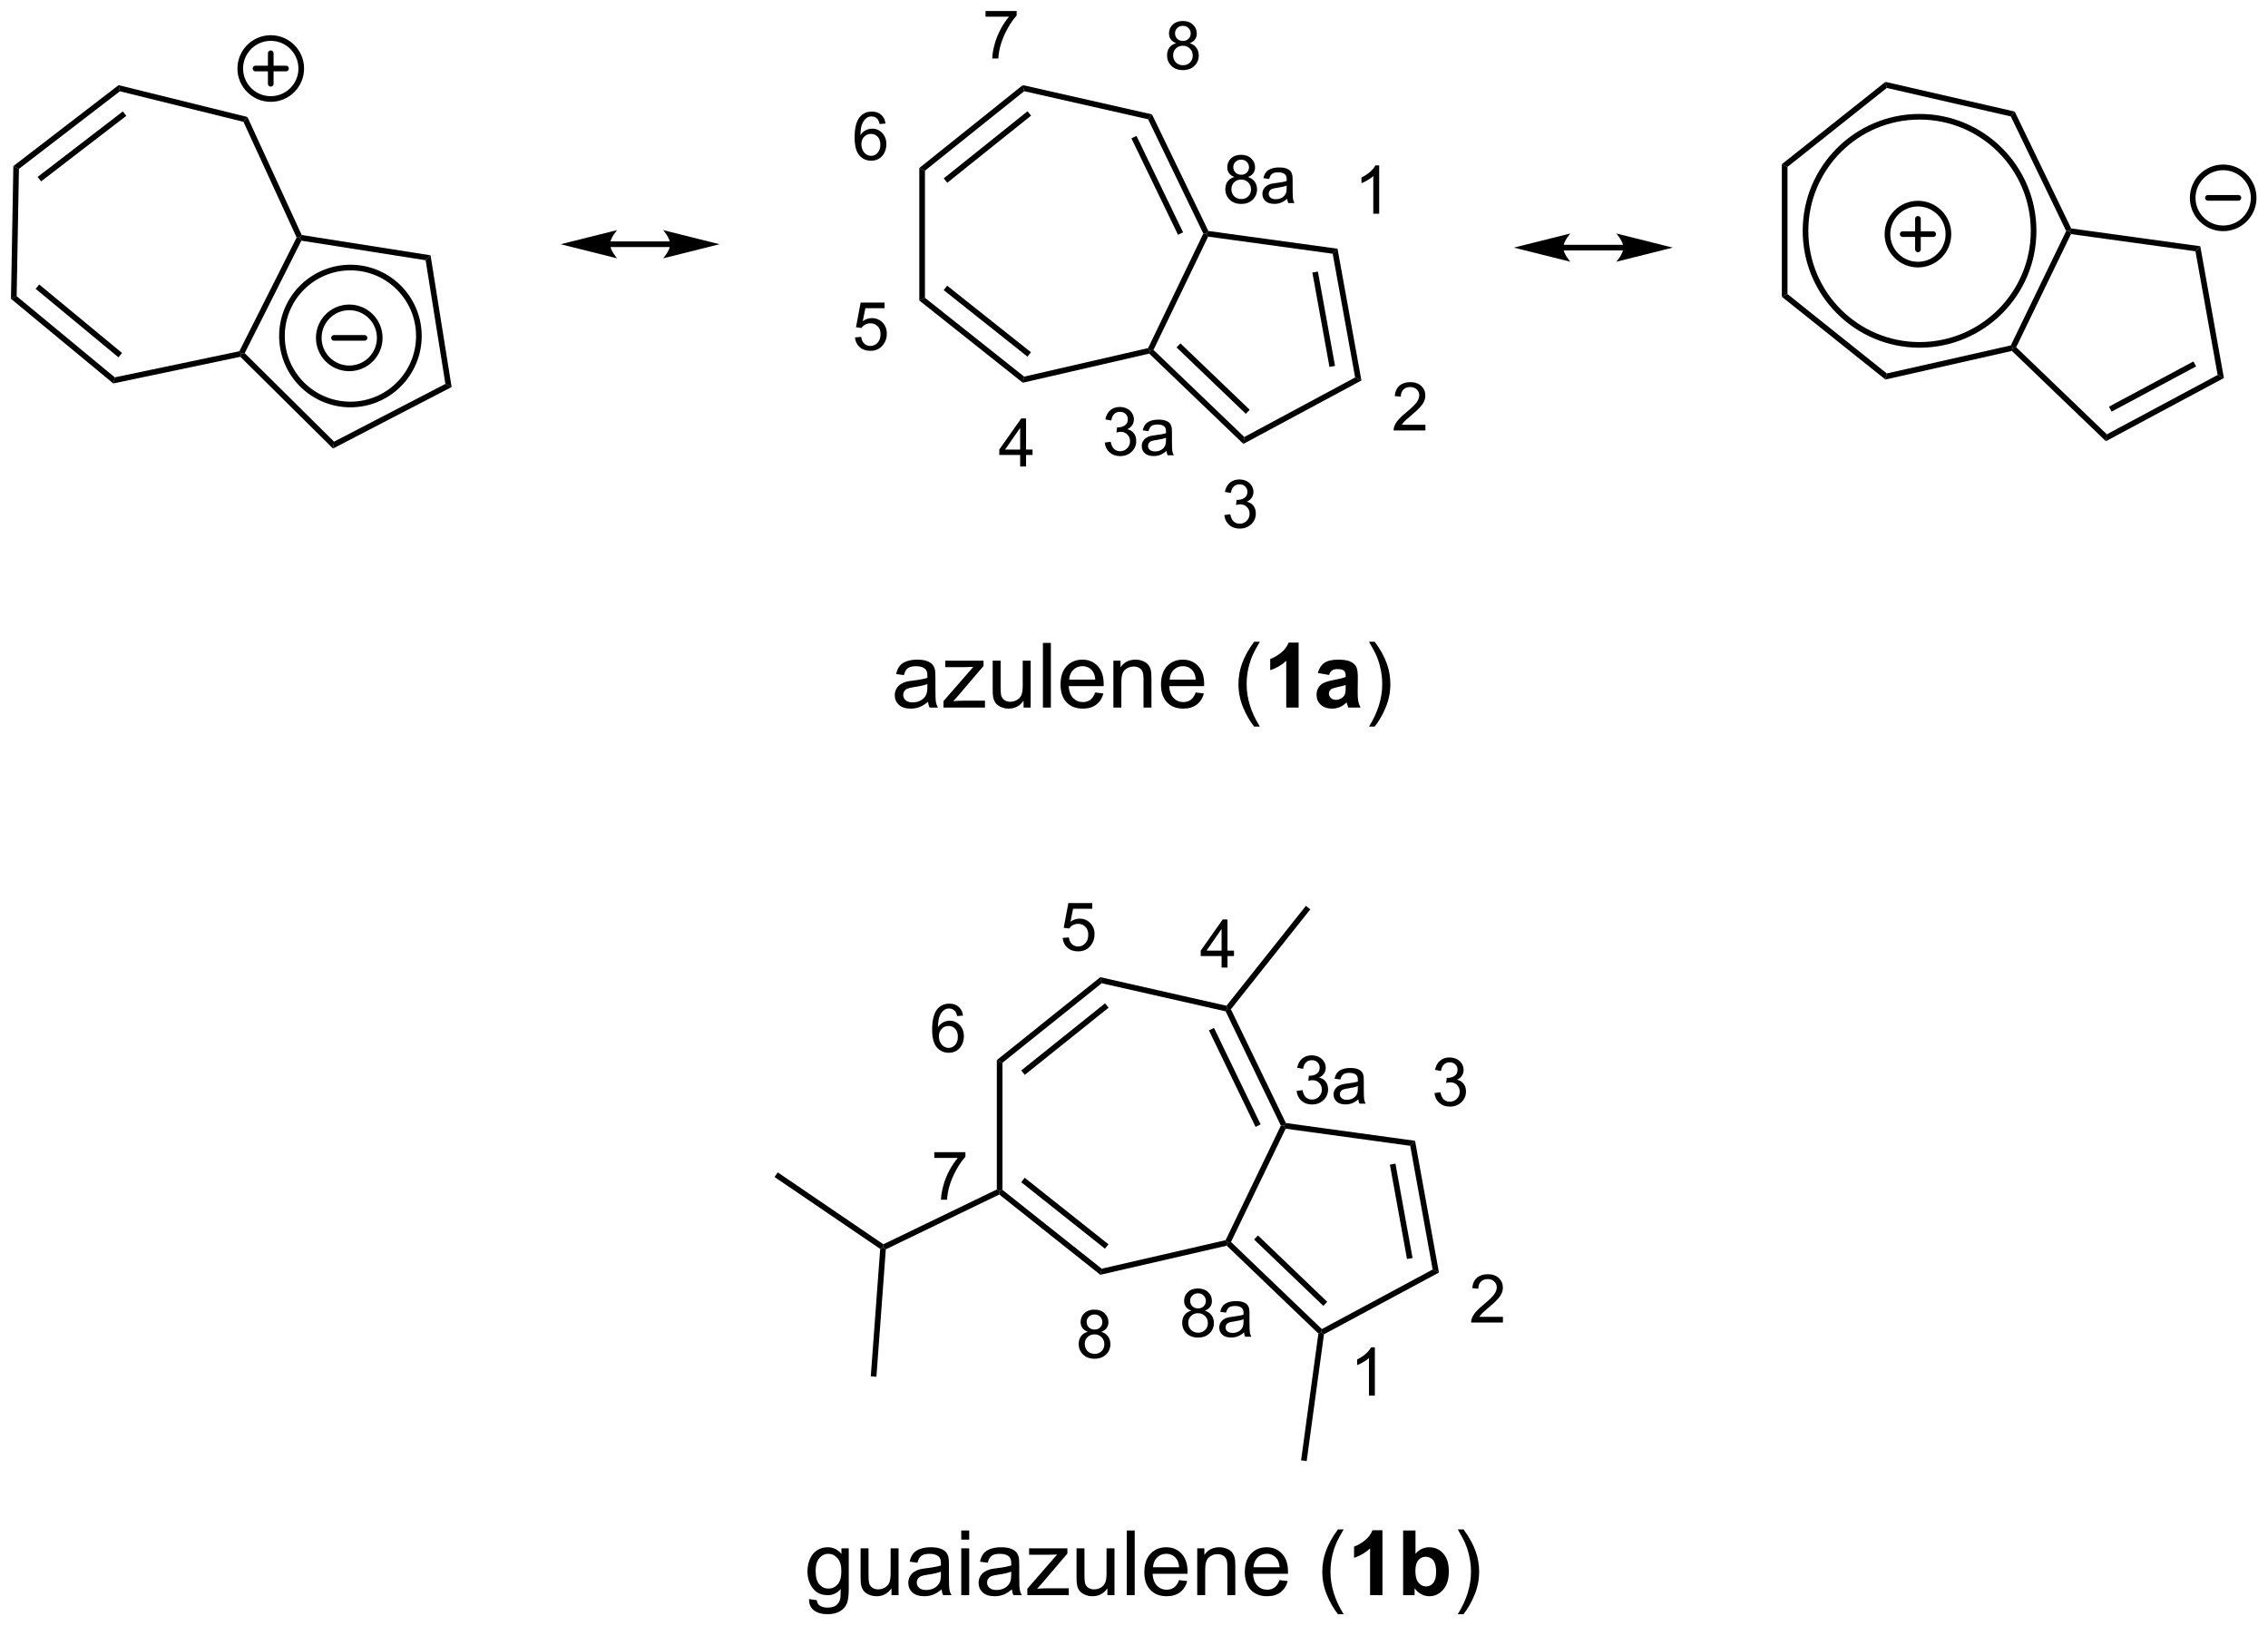 <?xml version="1.0" encoding="UTF-8"?>
<!DOCTYPE svg PUBLIC '-//W3C//DTD SVG 1.0//EN'
          'http://www.w3.org/TR/2001/REC-SVG-20010904/DTD/svg10.dtd'>
<svg stroke-dasharray="none" shape-rendering="auto" xmlns="http://www.w3.org/2000/svg" font-family="'Dialog'" text-rendering="auto" width="551" fill-opacity="1" color-interpolation="auto" color-rendering="auto" preserveAspectRatio="xMidYMid meet" font-size="12px" viewBox="0 0 551 395" fill="black" xmlns:xlink="http://www.w3.org/1999/xlink" stroke="black" image-rendering="auto" stroke-miterlimit="10" stroke-linecap="square" stroke-linejoin="miter" font-style="normal" stroke-width="1" height="395" stroke-dashoffset="0" font-weight="normal" stroke-opacity="1"
><!--Generated by the Batik Graphics2D SVG Generator--><defs id="genericDefs"
  /><g
  ><defs id="defs1"
    ><clipPath clipPathUnits="userSpaceOnUse" id="clipPath1"
      ><path d="M0.646 1.361 L207.216 1.361 L207.216 149.391 L0.646 149.391 L0.646 1.361 Z"
      /></clipPath
      ><clipPath clipPathUnits="userSpaceOnUse" id="clipPath2"
      ><path d="M1.505 18.269 L1.505 162.183 L202.332 162.183 L202.332 18.269 Z"
      /></clipPath
    ></defs
    ><g transform="scale(2.667,2.667) translate(-0.646,-1.361) matrix(1.029,0,0,1.029,-0.902,-17.43)"
    ><path d="M84.212 120.746 L84.212 120.242 L86.968 120.242 L86.968 120.649 Q86.561 121.083 86.162 121.802 Q85.763 122.518 85.544 123.275 Q85.387 123.81 85.345 124.447 L84.806 124.447 Q84.816 123.944 85.004 123.233 Q85.194 122.52 85.546 121.86 Q85.899 121.199 86.298 120.746 L84.212 120.746 Z" stroke="none" clip-path="url(#clipPath2)"
    /></g
    ><g transform="matrix(2.743,0,0,2.743,-4.128,-50.11)"
    ><path d="M86.801 108.203 L86.28 108.244 Q86.21 107.936 86.082 107.796 Q85.871 107.573 85.559 107.573 Q85.31 107.573 85.122 107.713 Q84.874 107.893 84.731 108.24 Q84.589 108.585 84.583 109.224 Q84.773 108.935 85.046 108.796 Q85.319 108.656 85.618 108.656 Q86.141 108.656 86.508 109.042 Q86.876 109.427 86.876 110.037 Q86.876 110.438 86.702 110.783 Q86.53 111.126 86.228 111.31 Q85.925 111.494 85.542 111.494 Q84.889 111.494 84.477 111.013 Q84.064 110.531 84.064 109.427 Q84.064 108.191 84.519 107.632 Q84.918 107.144 85.592 107.144 Q86.094 107.144 86.415 107.426 Q86.737 107.707 86.801 108.203 ZM84.665 110.039 Q84.665 110.31 84.779 110.558 Q84.895 110.804 85.1 110.934 Q85.308 111.062 85.534 111.062 Q85.865 111.062 86.104 110.794 Q86.342 110.527 86.342 110.068 Q86.342 109.627 86.106 109.373 Q85.871 109.119 85.513 109.119 Q85.159 109.119 84.911 109.373 Q84.665 109.627 84.665 110.039 Z" stroke="none" clip-path="url(#clipPath2)"
    /></g
    ><g transform="matrix(2.743,0,0,2.743,-4.128,-50.11)"
    ><path d="M95.624 101.325 L96.172 101.279 Q96.234 101.68 96.455 101.881 Q96.677 102.083 96.991 102.083 Q97.369 102.083 97.63 101.798 Q97.892 101.513 97.892 101.043 Q97.892 100.595 97.64 100.338 Q97.39 100.078 96.983 100.078 Q96.73 100.078 96.526 100.194 Q96.323 100.308 96.207 100.49 L95.717 100.427 L96.129 98.24 L98.246 98.24 L98.246 98.74 L96.548 98.74 L96.317 99.884 Q96.701 99.617 97.123 99.617 Q97.681 99.617 98.064 100.004 Q98.448 100.39 98.448 100.996 Q98.448 101.575 98.111 101.995 Q97.7 102.514 96.991 102.514 Q96.41 102.514 96.042 102.189 Q95.676 101.862 95.624 101.325 Z" stroke="none" clip-path="url(#clipPath2)"
    /></g
    ><g transform="matrix(2.743,0,0,2.743,-4.128,-50.11)"
    ><path d="M109.7 103.95 L109.7 102.93 L107.852 102.93 L107.852 102.451 L109.796 99.691 L110.223 99.691 L110.223 102.451 L110.798 102.451 L110.798 102.93 L110.223 102.93 L110.223 103.95 L109.7 103.95 ZM109.7 102.451 L109.7 100.53 L108.367 102.451 L109.7 102.451 Z" stroke="none" clip-path="url(#clipPath2)"
    /></g
    ><g transform="matrix(2.743,0,0,2.743,-4.128,-50.11)"
    ><path d="M116.344 114.872 L116.867 114.802 Q116.958 115.248 117.173 115.444 Q117.39 115.639 117.702 115.639 Q118.07 115.639 118.324 115.383 Q118.579 115.128 118.579 114.75 Q118.579 114.39 118.343 114.157 Q118.109 113.923 117.745 113.923 Q117.597 113.923 117.377 113.981 L117.435 113.522 Q117.487 113.528 117.518 113.528 Q117.853 113.528 118.12 113.354 Q118.388 113.179 118.388 112.815 Q118.388 112.529 118.192 112.341 Q117.998 112.151 117.691 112.151 Q117.384 112.151 117.181 112.343 Q116.978 112.534 116.92 112.918 L116.397 112.825 Q116.493 112.298 116.832 112.01 Q117.173 111.721 117.679 111.721 Q118.028 111.721 118.32 111.87 Q118.614 112.019 118.769 112.279 Q118.924 112.536 118.924 112.827 Q118.924 113.104 118.775 113.331 Q118.628 113.557 118.337 113.691 Q118.715 113.778 118.924 114.053 Q119.133 114.326 119.133 114.739 Q119.133 115.296 118.727 115.686 Q118.32 116.073 117.698 116.073 Q117.138 116.073 116.767 115.74 Q116.397 115.405 116.344 114.872 ZM121.809 115.616 Q121.519 115.864 121.249 115.966 Q120.982 116.067 120.674 116.067 Q120.165 116.067 119.892 115.819 Q119.619 115.57 119.619 115.184 Q119.619 114.957 119.721 114.769 Q119.826 114.582 119.992 114.469 Q120.159 114.355 120.368 114.297 Q120.523 114.256 120.833 114.219 Q121.466 114.144 121.767 114.039 Q121.769 113.931 121.769 113.902 Q121.769 113.582 121.621 113.453 Q121.42 113.274 121.025 113.274 Q120.657 113.274 120.481 113.404 Q120.304 113.534 120.221 113.861 L119.71 113.791 Q119.779 113.464 119.938 113.263 Q120.099 113.059 120.401 112.951 Q120.703 112.842 121.1 112.842 Q121.495 112.842 121.741 112.935 Q121.989 113.028 122.106 113.17 Q122.222 113.309 122.268 113.524 Q122.295 113.658 122.295 114.006 L122.295 114.704 Q122.295 115.434 122.328 115.628 Q122.361 115.819 122.46 115.998 L121.914 115.998 Q121.832 115.835 121.809 115.616 ZM121.767 114.448 Q121.482 114.564 120.912 114.646 Q120.589 114.692 120.455 114.75 Q120.322 114.808 120.248 114.921 Q120.176 115.033 120.176 115.168 Q120.176 115.378 120.335 115.517 Q120.494 115.657 120.798 115.657 Q121.1 115.657 121.335 115.525 Q121.571 115.393 121.681 115.163 Q121.767 114.987 121.767 114.64 L121.767 114.448 Z" stroke="none" clip-path="url(#clipPath2)"
    /></g
    ><g transform="matrix(2.743,0,0,2.743,-4.128,-50.11)"
    ><path d="M107.022 134.33 Q106.696 134.212 106.539 133.991 Q106.382 133.77 106.382 133.462 Q106.382 132.997 106.716 132.682 Q107.051 132.364 107.606 132.364 Q108.164 132.364 108.503 132.688 Q108.844 133.011 108.844 133.476 Q108.844 133.772 108.687 133.993 Q108.532 134.212 108.216 134.33 Q108.608 134.458 108.813 134.743 Q109.018 135.027 109.018 135.422 Q109.018 135.969 108.631 136.342 Q108.246 136.714 107.614 136.714 Q106.985 136.714 106.597 136.34 Q106.212 135.967 106.212 135.409 Q106.212 134.992 106.421 134.713 Q106.632 134.433 107.022 134.33 ZM106.917 133.445 Q106.917 133.747 107.111 133.939 Q107.306 134.13 107.618 134.13 Q107.92 134.13 108.112 133.941 Q108.306 133.749 108.306 133.474 Q108.306 133.185 108.106 132.99 Q107.909 132.794 107.612 132.794 Q107.312 132.794 107.115 132.986 Q106.917 133.178 106.917 133.445 ZM106.748 135.411 Q106.748 135.635 106.855 135.845 Q106.962 136.054 107.171 136.168 Q107.38 136.282 107.62 136.282 Q107.996 136.282 108.24 136.042 Q108.484 135.8 108.484 135.428 Q108.484 135.05 108.232 134.804 Q107.98 134.556 107.603 134.556 Q107.235 134.556 106.99 134.801 Q106.748 135.045 106.748 135.411 ZM111.684 136.259 Q111.394 136.507 111.125 136.61 Q110.857 136.71 110.549 136.71 Q110.04 136.71 109.767 136.462 Q109.494 136.213 109.494 135.827 Q109.494 135.601 109.597 135.413 Q109.701 135.225 109.868 135.112 Q110.034 134.998 110.243 134.94 Q110.398 134.899 110.708 134.863 Q111.342 134.787 111.642 134.682 Q111.644 134.574 111.644 134.545 Q111.644 134.225 111.497 134.096 Q111.295 133.917 110.9 133.917 Q110.532 133.917 110.356 134.047 Q110.18 134.177 110.096 134.504 L109.585 134.435 Q109.655 134.107 109.814 133.906 Q109.974 133.702 110.276 133.594 Q110.579 133.486 110.976 133.486 Q111.371 133.486 111.617 133.578 Q111.865 133.671 111.981 133.813 Q112.097 133.952 112.144 134.167 Q112.171 134.301 112.171 134.649 L112.171 135.347 Q112.171 136.077 112.204 136.271 Q112.237 136.462 112.335 136.641 L111.789 136.641 Q111.708 136.478 111.684 136.259 ZM111.642 135.091 Q111.357 135.207 110.788 135.289 Q110.464 135.335 110.331 135.393 Q110.197 135.451 110.123 135.564 Q110.052 135.676 110.052 135.812 Q110.052 136.021 110.21 136.16 Q110.369 136.3 110.673 136.3 Q110.976 136.3 111.21 136.168 Q111.446 136.036 111.557 135.806 Q111.642 135.63 111.642 135.283 L111.642 135.091 Z" stroke="none" clip-path="url(#clipPath2)"
    /></g
    ><g transform="matrix(2.743,0,0,2.743,-4.128,-50.11)"
    ><path d="M97.854 136.204 Q97.528 136.085 97.372 135.865 Q97.215 135.644 97.215 135.336 Q97.215 134.871 97.548 134.555 Q97.883 134.238 98.439 134.238 Q98.997 134.238 99.336 134.561 Q99.677 134.885 99.677 135.35 Q99.677 135.646 99.52 135.867 Q99.365 136.085 99.049 136.204 Q99.44 136.332 99.645 136.616 Q99.851 136.901 99.851 137.296 Q99.851 137.842 99.463 138.216 Q99.078 138.588 98.447 138.588 Q97.817 138.588 97.43 138.214 Q97.044 137.84 97.044 137.282 Q97.044 136.866 97.254 136.587 Q97.465 136.306 97.854 136.204 ZM97.749 135.319 Q97.749 135.621 97.943 135.812 Q98.139 136.004 98.451 136.004 Q98.753 136.004 98.944 135.814 Q99.138 135.623 99.138 135.347 Q99.138 135.059 98.939 134.863 Q98.741 134.668 98.445 134.668 Q98.144 134.668 97.947 134.859 Q97.749 135.051 97.749 135.319 ZM97.581 137.284 Q97.581 137.509 97.687 137.718 Q97.794 137.927 98.003 138.042 Q98.212 138.156 98.452 138.156 Q98.828 138.156 99.072 137.916 Q99.316 137.674 99.316 137.302 Q99.316 136.924 99.064 136.678 Q98.813 136.43 98.435 136.43 Q98.067 136.43 97.823 136.674 Q97.581 136.918 97.581 137.284 Z" stroke="none" clip-path="url(#clipPath2)"
    /></g
    ><g transform="matrix(2.743,0,0,2.743,-4.128,-50.11)"
    ><path d="M128.556 115.061 L129.079 114.991 Q129.17 115.436 129.385 115.632 Q129.602 115.828 129.914 115.828 Q130.282 115.828 130.536 115.572 Q130.791 115.317 130.791 114.939 Q130.791 114.579 130.555 114.346 Q130.321 114.112 129.956 114.112 Q129.809 114.112 129.588 114.17 L129.647 113.711 Q129.699 113.717 129.73 113.717 Q130.065 113.717 130.332 113.542 Q130.599 113.368 130.599 113.004 Q130.599 112.717 130.404 112.529 Q130.21 112.34 129.902 112.34 Q129.596 112.34 129.393 112.531 Q129.189 112.723 129.131 113.106 L128.608 113.013 Q128.705 112.487 129.044 112.198 Q129.385 111.909 129.891 111.909 Q130.239 111.909 130.532 112.059 Q130.826 112.208 130.981 112.467 Q131.136 112.725 131.136 113.016 Q131.136 113.292 130.987 113.519 Q130.84 113.746 130.549 113.879 Q130.927 113.966 131.136 114.242 Q131.345 114.515 131.345 114.927 Q131.345 115.485 130.938 115.874 Q130.532 116.262 129.91 116.262 Q129.35 116.262 128.978 115.928 Q128.608 115.593 128.556 115.061 Z" stroke="none" clip-path="url(#clipPath2)"
    /></g
    ><g transform="matrix(2.743,0,0,2.743,-4.128,-50.11)"
    ><path d="M134.618 134.876 L134.618 135.379 L131.802 135.379 Q131.796 135.19 131.864 135.015 Q131.971 134.729 132.207 134.45 Q132.445 134.171 132.893 133.805 Q133.586 133.235 133.83 132.902 Q134.074 132.569 134.074 132.273 Q134.074 131.963 133.851 131.75 Q133.631 131.535 133.272 131.535 Q132.894 131.535 132.668 131.761 Q132.441 131.988 132.439 132.389 L131.901 132.335 Q131.957 131.732 132.317 131.418 Q132.678 131.103 133.284 131.103 Q133.898 131.103 134.254 131.444 Q134.613 131.783 134.613 132.284 Q134.613 132.54 134.508 132.788 Q134.403 133.034 134.159 133.307 Q133.917 133.58 133.353 134.056 Q132.883 134.452 132.749 134.593 Q132.616 134.734 132.528 134.876 L134.618 134.876 Z" stroke="none" clip-path="url(#clipPath2)"
    /></g
    ><g transform="matrix(2.743,0,0,2.743,-4.128,-50.11)"
    ><path d="M123.275 141.855 L122.752 141.855 L122.752 138.522 Q122.563 138.702 122.257 138.882 Q121.951 139.062 121.707 139.153 L121.707 138.648 Q122.144 138.44 122.472 138.148 Q122.801 137.853 122.938 137.578 L123.275 137.578 L123.275 141.855 Z" stroke="none" clip-path="url(#clipPath2)"
    /></g
    ><g transform="matrix(2.743,0,0,2.743,-4.128,-50.11)"
    ><path d="M77.227 48.146 L77.775 48.099 Q77.837 48.5 78.058 48.702 Q78.28 48.903 78.594 48.903 Q78.972 48.903 79.233 48.619 Q79.495 48.334 79.495 47.863 Q79.495 47.416 79.243 47.158 Q78.993 46.899 78.586 46.899 Q78.333 46.899 78.129 47.015 Q77.926 47.129 77.81 47.311 L77.32 47.247 L77.732 45.061 L79.849 45.061 L79.849 45.56 L78.15 45.56 L77.92 46.705 Q78.303 46.438 78.726 46.438 Q79.284 46.438 79.667 46.825 Q80.05 47.211 80.05 47.817 Q80.05 48.396 79.713 48.816 Q79.303 49.335 78.594 49.335 Q78.013 49.335 77.645 49.01 Q77.279 48.682 77.227 48.146 Z" stroke="none" clip-path="url(#clipPath2)"
    /></g
    ><g transform="matrix(2.743,0,0,2.743,-4.128,-50.11)"
    ><path d="M79.935 29.208 L79.414 29.249 Q79.344 28.941 79.216 28.801 Q79.005 28.578 78.693 28.578 Q78.443 28.578 78.255 28.718 Q78.008 28.898 77.864 29.245 Q77.723 29.59 77.717 30.229 Q77.907 29.94 78.18 29.801 Q78.453 29.661 78.751 29.661 Q79.274 29.661 79.642 30.047 Q80.01 30.432 80.01 31.042 Q80.01 31.443 79.836 31.788 Q79.664 32.131 79.361 32.315 Q79.059 32.499 78.676 32.499 Q78.023 32.499 77.611 32.018 Q77.198 31.536 77.198 30.432 Q77.198 29.196 77.653 28.637 Q78.052 28.148 78.726 28.148 Q79.228 28.148 79.549 28.431 Q79.871 28.712 79.935 29.208 ZM77.798 31.044 Q77.798 31.315 77.913 31.563 Q78.029 31.809 78.234 31.939 Q78.441 32.067 78.668 32.067 Q78.999 32.067 79.237 31.799 Q79.476 31.532 79.476 31.073 Q79.476 30.631 79.239 30.378 Q79.005 30.124 78.647 30.124 Q78.292 30.124 78.044 30.378 Q77.798 30.631 77.798 31.044 Z" stroke="none" clip-path="url(#clipPath2)"
    /></g
    ><g transform="matrix(2.743,0,0,2.743,-4.128,-50.11)"
    ><path d="M88.792 19.744 L88.792 19.241 L91.549 19.241 L91.549 19.648 Q91.142 20.081 90.743 20.8 Q90.344 21.517 90.125 22.274 Q89.968 22.809 89.925 23.446 L89.387 23.446 Q89.397 22.942 89.585 22.231 Q89.774 21.519 90.127 20.858 Q90.479 20.198 90.878 19.744 L88.792 19.744 Z" stroke="none" clip-path="url(#clipPath2)"
    /></g
    ><g transform="matrix(2.743,0,0,2.743,-4.128,-50.11)"
    ><path d="M105.681 22.092 Q105.356 21.974 105.199 21.753 Q105.042 21.533 105.042 21.225 Q105.042 20.76 105.375 20.444 Q105.71 20.127 106.266 20.127 Q106.824 20.127 107.163 20.45 Q107.504 20.773 107.504 21.238 Q107.504 21.535 107.347 21.755 Q107.192 21.974 106.876 22.092 Q107.268 22.22 107.473 22.505 Q107.678 22.79 107.678 23.185 Q107.678 23.731 107.291 24.105 Q106.905 24.477 106.274 24.477 Q105.644 24.477 105.257 24.103 Q104.872 23.729 104.872 23.171 Q104.872 22.755 105.081 22.476 Q105.292 22.195 105.681 22.092 ZM105.577 21.207 Q105.577 21.509 105.77 21.701 Q105.966 21.893 106.278 21.893 Q106.58 21.893 106.772 21.703 Q106.965 21.511 106.965 21.236 Q106.965 20.948 106.766 20.752 Q106.568 20.556 106.272 20.556 Q105.972 20.556 105.774 20.748 Q105.577 20.94 105.577 21.207 ZM105.408 23.173 Q105.408 23.398 105.515 23.607 Q105.621 23.816 105.83 23.93 Q106.04 24.045 106.28 24.045 Q106.656 24.045 106.9 23.805 Q107.144 23.562 107.144 23.191 Q107.144 22.813 106.892 22.567 Q106.64 22.319 106.262 22.319 Q105.894 22.319 105.65 22.563 Q105.408 22.807 105.408 23.173 Z" stroke="none" clip-path="url(#clipPath2)"
    /></g
    ><g transform="matrix(2.743,0,0,2.743,-4.128,-50.11)"
    ><path d="M110.842 33.942 Q110.517 33.824 110.36 33.603 Q110.203 33.382 110.203 33.074 Q110.203 32.609 110.536 32.294 Q110.871 31.976 111.427 31.976 Q111.985 31.976 112.324 32.299 Q112.665 32.623 112.665 33.088 Q112.665 33.384 112.508 33.605 Q112.353 33.824 112.037 33.942 Q112.429 34.07 112.634 34.354 Q112.839 34.639 112.839 35.034 Q112.839 35.58 112.452 35.954 Q112.067 36.326 111.435 36.326 Q110.806 36.326 110.418 35.952 Q110.033 35.578 110.033 35.021 Q110.033 34.604 110.242 34.325 Q110.453 34.044 110.842 33.942 ZM110.738 33.057 Q110.738 33.359 110.931 33.55 Q111.127 33.742 111.439 33.742 Q111.741 33.742 111.933 33.552 Q112.126 33.361 112.126 33.086 Q112.126 32.797 111.927 32.601 Q111.73 32.406 111.433 32.406 Q111.133 32.406 110.935 32.598 Q110.738 32.789 110.738 33.057 ZM110.569 35.023 Q110.569 35.247 110.676 35.456 Q110.782 35.666 110.992 35.78 Q111.201 35.894 111.441 35.894 Q111.817 35.894 112.061 35.654 Q112.305 35.412 112.305 35.04 Q112.305 34.662 112.053 34.416 Q111.801 34.168 111.424 34.168 Q111.055 34.168 110.811 34.412 Q110.569 34.656 110.569 35.023 ZM115.505 35.871 Q115.215 36.119 114.946 36.221 Q114.678 36.322 114.37 36.322 Q113.861 36.322 113.588 36.074 Q113.315 35.824 113.315 35.439 Q113.315 35.212 113.417 35.024 Q113.522 34.837 113.689 34.724 Q113.855 34.61 114.064 34.552 Q114.219 34.511 114.529 34.474 Q115.163 34.399 115.463 34.294 Q115.465 34.186 115.465 34.157 Q115.465 33.837 115.317 33.707 Q115.116 33.529 114.721 33.529 Q114.353 33.529 114.177 33.659 Q114 33.789 113.917 34.116 L113.406 34.046 Q113.476 33.719 113.634 33.518 Q113.795 33.314 114.097 33.206 Q114.399 33.097 114.796 33.097 Q115.192 33.097 115.438 33.19 Q115.686 33.283 115.802 33.425 Q115.918 33.564 115.964 33.779 Q115.992 33.913 115.992 34.261 L115.992 34.959 Q115.992 35.689 116.025 35.883 Q116.057 36.074 116.156 36.252 L115.61 36.252 Q115.529 36.09 115.505 35.871 ZM115.463 34.703 Q115.178 34.819 114.609 34.901 Q114.285 34.947 114.151 35.005 Q114.018 35.063 113.944 35.175 Q113.873 35.288 113.873 35.423 Q113.873 35.633 114.031 35.772 Q114.19 35.911 114.494 35.911 Q114.796 35.911 115.031 35.78 Q115.267 35.648 115.377 35.418 Q115.463 35.241 115.463 34.895 L115.463 34.703 Z" stroke="none" clip-path="url(#clipPath2)"
    /></g
    ><g transform="matrix(2.743,0,0,2.743,-4.128,-50.11)"
    ><path d="M99.353 57.458 L99.876 57.388 Q99.967 57.833 100.182 58.029 Q100.399 58.225 100.711 58.225 Q101.079 58.225 101.333 57.969 Q101.589 57.713 101.589 57.336 Q101.589 56.975 101.352 56.743 Q101.118 56.509 100.754 56.509 Q100.607 56.509 100.386 56.567 L100.444 56.108 Q100.496 56.114 100.527 56.114 Q100.862 56.114 101.129 55.939 Q101.397 55.765 101.397 55.401 Q101.397 55.114 101.201 54.926 Q101.007 54.736 100.7 54.736 Q100.394 54.736 100.19 54.928 Q99.987 55.12 99.929 55.503 L99.406 55.41 Q99.503 54.884 99.841 54.595 Q100.182 54.306 100.688 54.306 Q101.037 54.306 101.329 54.456 Q101.623 54.605 101.778 54.864 Q101.933 55.122 101.933 55.412 Q101.933 55.689 101.784 55.916 Q101.637 56.143 101.347 56.276 Q101.724 56.363 101.933 56.638 Q102.142 56.911 102.142 57.324 Q102.142 57.882 101.736 58.271 Q101.329 58.658 100.707 58.658 Q100.148 58.658 99.776 58.325 Q99.406 57.99 99.353 57.458 ZM104.818 58.201 Q104.528 58.449 104.258 58.552 Q103.991 58.653 103.683 58.653 Q103.174 58.653 102.901 58.405 Q102.628 58.155 102.628 57.77 Q102.628 57.543 102.73 57.355 Q102.835 57.167 103.001 57.055 Q103.168 56.941 103.377 56.882 Q103.532 56.842 103.842 56.805 Q104.475 56.729 104.776 56.625 Q104.778 56.516 104.778 56.487 Q104.778 56.168 104.63 56.038 Q104.429 55.86 104.034 55.86 Q103.666 55.86 103.49 55.99 Q103.313 56.119 103.23 56.447 L102.719 56.377 Q102.788 56.05 102.947 55.848 Q103.108 55.645 103.41 55.536 Q103.712 55.428 104.109 55.428 Q104.504 55.428 104.751 55.521 Q104.998 55.614 105.115 55.755 Q105.231 55.895 105.277 56.11 Q105.304 56.243 105.304 56.592 L105.304 57.289 Q105.304 58.019 105.337 58.213 Q105.37 58.405 105.469 58.583 L104.923 58.583 Q104.841 58.42 104.818 58.201 ZM104.776 57.033 Q104.491 57.15 103.921 57.231 Q103.598 57.278 103.464 57.336 Q103.331 57.394 103.257 57.506 Q103.186 57.618 103.186 57.754 Q103.186 57.963 103.344 58.103 Q103.503 58.242 103.807 58.242 Q104.109 58.242 104.344 58.11 Q104.58 57.979 104.69 57.748 Q104.776 57.572 104.776 57.225 L104.776 57.033 Z" stroke="none" clip-path="url(#clipPath2)"
    /></g
    ><g transform="matrix(2.743,0,0,2.743,-4.128,-50.11)"
    ><path d="M91.859 59.578 L91.859 58.557 L90.011 58.557 L90.011 58.078 L91.956 55.318 L92.382 55.318 L92.382 58.078 L92.957 58.078 L92.957 58.557 L92.382 58.557 L92.382 59.578 L91.859 59.578 ZM91.859 58.078 L91.859 56.157 L90.527 58.078 L91.859 58.078 Z" stroke="none" clip-path="url(#clipPath2)"
    /></g
    ><g transform="matrix(2.743,0,0,2.743,-4.128,-50.11)"
    ><path d="M123.658 37.191 L123.135 37.191 L123.135 33.858 Q122.945 34.038 122.639 34.218 Q122.333 34.398 122.089 34.489 L122.089 33.983 Q122.526 33.776 122.854 33.484 Q123.183 33.189 123.321 32.914 L123.658 32.914 L123.658 37.191 Z" stroke="none" clip-path="url(#clipPath2)"
    /></g
    ><g transform="matrix(2.743,0,0,2.743,-4.128,-50.11)"
    ><path d="M127.752 55.881 L127.752 56.384 L124.936 56.384 Q124.93 56.194 124.998 56.02 Q125.104 55.733 125.341 55.455 Q125.579 55.176 126.026 54.81 Q126.72 54.24 126.964 53.907 Q127.208 53.574 127.208 53.278 Q127.208 52.968 126.985 52.755 Q126.764 52.54 126.406 52.54 Q126.028 52.54 125.802 52.766 Q125.575 52.993 125.573 53.394 L125.035 53.34 Q125.091 52.737 125.451 52.423 Q125.811 52.108 126.418 52.108 Q127.031 52.108 127.388 52.449 Q127.746 52.788 127.746 53.289 Q127.746 53.545 127.642 53.793 Q127.537 54.039 127.293 54.312 Q127.051 54.585 126.487 55.061 Q126.017 55.457 125.883 55.598 Q125.749 55.739 125.662 55.881 L127.752 55.881 Z" stroke="none" clip-path="url(#clipPath2)"
    /></g
    ><g transform="matrix(2.743,0,0,2.743,-4.128,-50.11)"
    ><path d="M109.943 63.878 L110.466 63.808 Q110.557 64.253 110.772 64.449 Q110.989 64.645 111.3 64.645 Q111.668 64.645 111.922 64.389 Q112.178 64.133 112.178 63.756 Q112.178 63.395 111.942 63.163 Q111.707 62.928 111.343 62.928 Q111.196 62.928 110.975 62.987 L111.033 62.528 Q111.085 62.533 111.117 62.533 Q111.452 62.533 111.719 62.359 Q111.986 62.185 111.986 61.821 Q111.986 61.534 111.79 61.346 Q111.597 61.156 111.289 61.156 Q110.983 61.156 110.779 61.348 Q110.576 61.54 110.518 61.923 L109.995 61.83 Q110.092 61.303 110.431 61.015 Q110.772 60.726 111.277 60.726 Q111.626 60.726 111.918 60.876 Q112.213 61.025 112.368 61.284 Q112.523 61.542 112.523 61.832 Q112.523 62.109 112.374 62.336 Q112.226 62.562 111.936 62.696 Q112.314 62.783 112.523 63.058 Q112.732 63.331 112.732 63.744 Q112.732 64.302 112.325 64.691 Q111.918 65.078 111.297 65.078 Q110.737 65.078 110.365 64.745 Q109.995 64.41 109.943 63.878 Z" stroke="none" clip-path="url(#clipPath2)"
    /></g
    ><g transform="matrix(2.743,0,0,2.743,-4.128,-50.11)"
    ><path d="M83.427 44.639 L82.927 44.88 L82.927 33.144 L83.427 33.384 Z" stroke="none" clip-path="url(#clipPath2)"
    /></g
    ><g transform="matrix(2.743,0,0,2.743,-4.128,-50.11)"
    ><path d="M83.427 33.384 L82.927 33.144 L92.092 25.804 L92.216 26.345 ZM85.403 34.453 L92.826 28.509 L92.513 28.119 L85.091 34.063 Z" stroke="none" clip-path="url(#clipPath2)"
    /></g
    ><g transform="matrix(2.743,0,0,2.743,-4.128,-50.11)"
    ><path d="M92.216 26.345 L92.092 25.804 L103.537 28.396 L103.192 28.83 Z" stroke="none" clip-path="url(#clipPath2)"
    /></g
    ><g transform="matrix(2.743,0,0,2.743,-4.128,-50.11)"
    ><path d="M103.192 28.83 L103.537 28.396 L108.528 38.721 L108.361 38.951 L108.083 38.951 ZM101.712 30.518 L105.841 39.06 L106.291 38.843 L102.162 30.3 Z" stroke="none" clip-path="url(#clipPath2)"
    /></g
    ><g transform="matrix(2.743,0,0,2.743,-4.128,-50.11)"
    ><path d="M108.083 38.951 L108.361 38.951 L108.507 39.223 L103.669 49.254 L103.365 49.309 L103.192 49.092 Z" stroke="none" clip-path="url(#clipPath2)"
    /></g
    ><g transform="matrix(2.743,0,0,2.743,-4.128,-50.11)"
    ><path d="M103.192 49.092 L103.365 49.309 L103.289 49.583 L92.093 52.159 L92.215 51.618 Z" stroke="none" clip-path="url(#clipPath2)"
    /></g
    ><g transform="matrix(2.743,0,0,2.743,-4.128,-50.11)"
    ><path d="M82.927 44.88 L83.427 44.639 L92.215 51.618 L92.093 52.159 ZM85.085 43.959 L92.504 49.85 L92.815 49.459 L85.396 43.567 Z" stroke="none" clip-path="url(#clipPath2)"
    /></g
    ><g transform="matrix(2.743,0,0,2.743,-4.128,-50.11)"
    ><path d="M108.507 39.223 L108.361 38.951 L108.528 38.721 L119.969 40.292 L119.541 40.738 Z" stroke="none" clip-path="url(#clipPath2)"
    /></g
    ><g transform="matrix(2.743,0,0,2.743,-4.128,-50.11)"
    ><path d="M119.541 40.738 L119.969 40.292 L122.085 51.962 L121.528 51.693 ZM117.74 42.405 L119.255 50.761 L119.747 50.671 L118.232 42.316 Z" stroke="none" clip-path="url(#clipPath2)"
    /></g
    ><g transform="matrix(2.743,0,0,2.743,-4.128,-50.11)"
    ><path d="M121.528 51.693 L122.085 51.962 L111.63 57.577 L111.713 56.964 Z" stroke="none" clip-path="url(#clipPath2)"
    /></g
    ><g transform="matrix(2.743,0,0,2.743,-4.128,-50.11)"
    ><path d="M103.289 49.583 L103.365 49.309 L103.669 49.254 L111.713 56.964 L111.63 57.577 ZM105.711 49.035 L111.845 54.914 L112.191 54.553 L106.056 48.674 Z" stroke="none" clip-path="url(#clipPath2)"
    /></g
    ><g transform="matrix(2.743,0,0,2.743,-4.128,-50.11)"
    ><path d="M90.293 123.634 L90.043 123.755 L89.793 123.598 L89.793 112.139 L90.293 112.379 Z" stroke="none" clip-path="url(#clipPath2)"
    /></g
    ><g transform="matrix(2.743,0,0,2.743,-4.128,-50.11)"
    ><path d="M90.293 112.379 L89.793 112.139 L98.958 104.799 L99.082 105.34 ZM92.27 113.449 L99.692 107.504 L99.379 107.114 L91.957 113.058 Z" stroke="none" clip-path="url(#clipPath2)"
    /></g
    ><g transform="matrix(2.743,0,0,2.743,-4.128,-50.11)"
    ><path d="M99.082 105.34 L98.958 104.799 L110.133 107.33 L110.231 107.608 L110.058 107.826 Z" stroke="none" clip-path="url(#clipPath2)"
    /></g
    ><g transform="matrix(2.743,0,0,2.743,-4.128,-50.11)"
    ><path d="M110.058 107.826 L110.231 107.608 L110.525 107.641 L115.394 117.716 L115.227 117.946 L114.95 117.946 ZM108.579 109.513 L112.707 118.056 L113.157 117.838 L109.029 109.295 Z" stroke="none" clip-path="url(#clipPath2)"
    /></g
    ><g transform="matrix(2.743,0,0,2.743,-4.128,-50.11)"
    ><path d="M114.95 117.946 L115.227 117.946 L115.374 118.218 L110.535 128.249 L110.231 128.304 L110.058 128.087 Z" stroke="none" clip-path="url(#clipPath2)"
    /></g
    ><g transform="matrix(2.743,0,0,2.743,-4.128,-50.11)"
    ><path d="M110.058 128.087 L110.231 128.304 L110.156 128.578 L98.959 131.154 L99.081 130.613 Z" stroke="none" clip-path="url(#clipPath2)"
    /></g
    ><g transform="matrix(2.743,0,0,2.743,-4.128,-50.11)"
    ><path d="M90.01 124.048 L90.043 123.755 L90.293 123.634 L99.081 130.613 L98.959 131.154 ZM91.951 122.954 L99.37 128.845 L99.681 128.454 L92.262 122.562 Z" stroke="none" clip-path="url(#clipPath2)"
    /></g
    ><g transform="matrix(2.743,0,0,2.743,-4.128,-50.11)"
    ><path d="M115.374 118.218 L115.227 117.946 L115.394 117.716 L126.835 119.287 L126.407 119.733 Z" stroke="none" clip-path="url(#clipPath2)"
    /></g
    ><g transform="matrix(2.743,0,0,2.743,-4.128,-50.11)"
    ><path d="M126.407 119.733 L126.835 119.287 L128.951 130.957 L128.394 130.688 ZM124.607 121.4 L126.122 129.756 L126.614 129.667 L125.099 121.311 Z" stroke="none" clip-path="url(#clipPath2)"
    /></g
    ><g transform="matrix(2.743,0,0,2.743,-4.128,-50.11)"
    ><path d="M128.394 130.688 L128.951 130.957 L118.768 136.425 L118.538 136.265 L118.58 135.959 Z" stroke="none" clip-path="url(#clipPath2)"
    /></g
    ><g transform="matrix(2.743,0,0,2.743,-4.128,-50.11)"
    ><path d="M110.156 128.578 L110.231 128.304 L110.535 128.249 L118.58 135.959 L118.538 136.265 L118.273 136.358 ZM112.577 128.03 L118.711 133.909 L119.057 133.548 L112.923 127.669 Z" stroke="none" clip-path="url(#clipPath2)"
    /></g
    ><g transform="matrix(2.743,0,0,2.743,-4.128,-50.11)"
    ><path d="M118.273 136.358 L118.538 136.265 L118.768 136.425 L117.236 147.654 L116.74 147.586 Z" stroke="none" clip-path="url(#clipPath2)"
    /></g
    ><g transform="matrix(2.743,0,0,2.743,-4.128,-50.11)"
    ><path d="M89.793 123.598 L90.043 123.755 L90.01 124.048 L79.962 128.9 L79.723 128.738 L79.744 128.45 Z" stroke="none" clip-path="url(#clipPath2)"
    /></g
    ><g transform="matrix(2.743,0,0,2.743,-4.128,-50.11)"
    ><path d="M79.744 128.45 L79.723 128.738 L79.463 128.863 L70.107 122.498 L70.388 122.085 Z" stroke="none" clip-path="url(#clipPath2)"
    /></g
    ><g transform="matrix(2.743,0,0,2.743,-4.128,-50.11)"
    ><path d="M79.463 128.863 L79.723 128.738 L79.962 128.9 L79.128 140.185 L78.629 140.148 Z" stroke="none" clip-path="url(#clipPath2)"
    /></g
    ><g transform="matrix(2.743,0,0,2.743,-4.128,-50.11)"
    ><path d="M110.525 107.641 L110.231 107.608 L110.133 107.33 L117.167 98.482 L117.558 98.793 Z" stroke="none" clip-path="url(#clipPath2)"
    /></g
    ><g transform="matrix(2.743,0,0,2.743,-4.128,-50.11)"
    ><path d="M83.699 80.411 Q83.308 80.744 82.946 80.882 Q82.587 81.018 82.173 81.018 Q81.488 81.018 81.121 80.684 Q80.754 80.348 80.754 79.83 Q80.754 79.525 80.892 79.273 Q81.032 79.02 81.256 78.869 Q81.48 78.716 81.761 78.637 Q81.97 78.583 82.386 78.533 Q83.238 78.432 83.642 78.291 Q83.644 78.145 83.644 78.106 Q83.644 77.677 83.446 77.502 Q83.175 77.262 82.644 77.262 Q82.149 77.262 81.912 77.437 Q81.675 77.611 81.564 78.052 L80.876 77.958 Q80.97 77.518 81.183 77.247 Q81.399 76.973 81.806 76.828 Q82.212 76.682 82.746 76.682 Q83.277 76.682 83.608 76.807 Q83.941 76.932 84.097 77.122 Q84.254 77.309 84.316 77.598 Q84.353 77.778 84.353 78.247 L84.353 79.184 Q84.353 80.166 84.397 80.427 Q84.441 80.684 84.574 80.924 L83.84 80.924 Q83.73 80.705 83.699 80.411 ZM83.642 78.841 Q83.259 78.997 82.493 79.106 Q82.058 79.169 81.879 79.247 Q81.699 79.325 81.6 79.476 Q81.504 79.627 81.504 79.809 Q81.504 80.091 81.717 80.278 Q81.931 80.466 82.34 80.466 Q82.746 80.466 83.061 80.288 Q83.379 80.111 83.527 79.802 Q83.642 79.564 83.642 79.098 L83.642 78.841 ZM85.07 80.924 L85.07 80.354 L87.711 77.322 Q87.263 77.346 86.919 77.346 L85.226 77.346 L85.226 76.775 L88.617 76.775 L88.617 77.239 L86.372 79.872 L85.937 80.354 Q86.411 80.317 86.825 80.317 L88.742 80.317 L88.742 80.924 L85.07 80.924 ZM92.161 80.924 L92.161 80.314 Q91.677 81.018 90.843 81.018 Q90.476 81.018 90.159 80.877 Q89.841 80.736 89.685 80.523 Q89.531 80.309 89.468 80.002 Q89.427 79.794 89.427 79.346 L89.427 76.775 L90.13 76.775 L90.13 79.075 Q90.13 79.627 90.171 79.817 Q90.239 80.096 90.453 80.255 Q90.669 80.411 90.984 80.411 Q91.302 80.411 91.578 80.249 Q91.856 80.088 91.971 79.809 Q92.086 79.528 92.086 78.997 L92.086 76.775 L92.789 76.775 L92.789 80.924 L92.161 80.924 ZM93.876 80.924 L93.876 75.197 L94.579 75.197 L94.579 80.924 L93.876 80.924 ZM98.507 79.588 L99.234 79.677 Q99.062 80.314 98.596 80.666 Q98.132 81.018 97.411 81.018 Q96.5 81.018 95.966 80.458 Q95.435 79.895 95.435 78.885 Q95.435 77.838 95.974 77.26 Q96.513 76.682 97.372 76.682 Q98.203 76.682 98.729 77.249 Q99.257 77.814 99.257 78.841 Q99.257 78.903 99.255 79.028 L96.161 79.028 Q96.2 79.713 96.546 80.078 Q96.895 80.439 97.414 80.439 Q97.802 80.439 98.075 80.236 Q98.349 80.033 98.507 79.588 ZM96.2 78.45 L98.515 78.45 Q98.468 77.927 98.25 77.666 Q97.914 77.26 97.38 77.26 Q96.895 77.26 96.565 77.585 Q96.234 77.908 96.2 78.45 ZM100.118 80.924 L100.118 76.775 L100.751 76.775 L100.751 77.364 Q101.207 76.682 102.071 76.682 Q102.446 76.682 102.759 76.817 Q103.074 76.95 103.23 77.169 Q103.386 77.387 103.449 77.689 Q103.488 77.885 103.488 78.372 L103.488 80.924 L102.785 80.924 L102.785 78.4 Q102.785 77.971 102.701 77.757 Q102.621 77.544 102.412 77.419 Q102.204 77.291 101.923 77.291 Q101.472 77.291 101.147 77.578 Q100.821 77.861 100.821 78.658 L100.821 80.924 L100.118 80.924 ZM107.406 79.588 L108.132 79.677 Q107.961 80.314 107.494 80.666 Q107.031 81.018 106.31 81.018 Q105.398 81.018 104.864 80.458 Q104.333 79.895 104.333 78.885 Q104.333 77.838 104.872 77.26 Q105.411 76.682 106.27 76.682 Q107.101 76.682 107.627 77.249 Q108.156 77.814 108.156 78.841 Q108.156 78.903 108.153 79.028 L105.06 79.028 Q105.099 79.713 105.445 80.078 Q105.794 80.439 106.312 80.439 Q106.7 80.439 106.974 80.236 Q107.247 80.033 107.406 79.588 ZM105.099 78.45 L107.414 78.45 Q107.367 77.927 107.148 77.666 Q106.812 77.26 106.278 77.26 Q105.794 77.26 105.463 77.585 Q105.132 77.908 105.099 78.45 ZM112.583 82.609 Q112 81.874 111.596 80.89 Q111.195 79.903 111.195 78.848 Q111.195 77.919 111.497 77.067 Q111.849 76.08 112.583 75.098 L113.086 75.098 Q112.614 75.911 112.461 76.26 Q112.224 76.799 112.086 77.385 Q111.919 78.114 111.919 78.854 Q111.919 80.731 113.086 82.609 L112.583 82.609 Z" stroke="none" clip-path="url(#clipPath2)"
    /></g
    ><g transform="matrix(2.743,0,0,2.743,-4.128,-50.11)"
    ><path d="M116.523 80.924 L115.427 80.924 L115.427 76.786 Q114.825 77.348 114.007 77.619 L114.007 76.622 Q114.437 76.481 114.94 76.091 Q115.445 75.697 115.632 75.174 L116.523 75.174 L116.523 80.924 ZM119.22 78.041 L118.222 77.861 Q118.392 77.26 118.8 76.971 Q119.212 76.682 120.019 76.682 Q120.754 76.682 121.113 76.856 Q121.472 77.028 121.618 77.296 Q121.767 77.564 121.767 78.278 L121.754 79.559 Q121.754 80.106 121.806 80.367 Q121.86 80.627 122.004 80.924 L120.918 80.924 Q120.876 80.814 120.814 80.598 Q120.785 80.502 120.774 80.471 Q120.493 80.744 120.173 80.882 Q119.853 81.018 119.488 81.018 Q118.847 81.018 118.478 80.671 Q118.11 80.322 118.11 79.791 Q118.11 79.439 118.277 79.163 Q118.446 78.887 118.748 78.742 Q119.05 78.596 119.621 78.486 Q120.392 78.341 120.689 78.216 L120.689 78.106 Q120.689 77.791 120.532 77.656 Q120.376 77.52 119.941 77.52 Q119.649 77.52 119.485 77.637 Q119.321 77.752 119.22 78.041 ZM120.689 78.932 Q120.478 79.002 120.019 79.101 Q119.564 79.197 119.423 79.291 Q119.207 79.442 119.207 79.677 Q119.207 79.908 119.379 80.078 Q119.55 80.244 119.816 80.244 Q120.113 80.244 120.384 80.049 Q120.582 79.9 120.644 79.684 Q120.689 79.544 120.689 79.15 L120.689 78.932 Z" stroke="none" clip-path="url(#clipPath2)"
    /></g
    ><g transform="matrix(2.743,0,0,2.743,-4.128,-50.11)"
    ><path d="M123.263 82.609 L122.757 82.609 Q123.927 80.731 123.927 78.854 Q123.927 78.119 123.757 77.395 Q123.625 76.809 123.388 76.27 Q123.234 75.919 122.757 75.098 L123.263 75.098 Q123.997 76.08 124.349 77.067 Q124.648 77.919 124.648 78.848 Q124.648 79.903 124.245 80.89 Q123.841 81.874 123.263 82.609 Z" stroke="none" clip-path="url(#clipPath2)"
    /></g
    ><g transform="matrix(2.743,0,0,2.743,-4.128,-50.11)"
    ><path d="M73.163 159.869 L73.848 159.971 Q73.889 160.288 74.085 160.432 Q74.348 160.627 74.801 160.627 Q75.288 160.627 75.554 160.432 Q75.819 160.236 75.913 159.885 Q75.968 159.671 75.965 158.981 Q75.504 159.525 74.817 159.525 Q73.96 159.525 73.491 158.908 Q73.022 158.291 73.022 157.427 Q73.022 156.833 73.236 156.333 Q73.452 155.83 73.861 155.557 Q74.27 155.283 74.819 155.283 Q75.554 155.283 76.03 155.877 L76.03 155.377 L76.679 155.377 L76.679 158.963 Q76.679 159.932 76.481 160.335 Q76.285 160.742 75.856 160.976 Q75.429 161.21 74.804 161.21 Q74.061 161.21 73.603 160.875 Q73.147 160.541 73.163 159.869 ZM73.746 157.377 Q73.746 158.192 74.069 158.567 Q74.395 158.942 74.882 158.942 Q75.366 158.942 75.694 158.57 Q76.022 158.197 76.022 157.4 Q76.022 156.637 75.684 156.252 Q75.348 155.864 74.871 155.864 Q74.403 155.864 74.074 156.247 Q73.746 156.627 73.746 157.377 ZM80.461 159.525 L80.461 158.916 Q79.977 159.619 79.143 159.619 Q78.776 159.619 78.459 159.479 Q78.141 159.338 77.985 159.125 Q77.831 158.911 77.768 158.604 Q77.727 158.395 77.727 157.947 L77.727 155.377 L78.43 155.377 L78.43 157.677 Q78.43 158.229 78.472 158.419 Q78.539 158.697 78.753 158.856 Q78.969 159.012 79.284 159.012 Q79.602 159.012 79.878 158.851 Q80.156 158.69 80.271 158.411 Q80.386 158.13 80.386 157.598 L80.386 155.377 L81.089 155.377 L81.089 159.525 L80.461 159.525 ZM84.897 159.012 Q84.507 159.346 84.145 159.484 Q83.785 159.619 83.371 159.619 Q82.686 159.619 82.319 159.286 Q81.952 158.95 81.952 158.432 Q81.952 158.127 82.09 157.875 Q82.231 157.622 82.455 157.471 Q82.679 157.317 82.96 157.239 Q83.168 157.184 83.585 157.135 Q84.436 157.033 84.84 156.893 Q84.843 156.747 84.843 156.708 Q84.843 156.278 84.645 156.104 Q84.374 155.864 83.843 155.864 Q83.348 155.864 83.111 156.038 Q82.874 156.213 82.762 156.653 L82.074 156.559 Q82.168 156.119 82.382 155.848 Q82.598 155.575 83.004 155.429 Q83.41 155.283 83.944 155.283 Q84.475 155.283 84.806 155.408 Q85.139 155.533 85.296 155.723 Q85.452 155.911 85.514 156.2 Q85.551 156.38 85.551 156.848 L85.551 157.786 Q85.551 158.768 85.595 159.028 Q85.639 159.286 85.772 159.525 L85.038 159.525 Q84.929 159.307 84.897 159.012 ZM84.84 157.442 Q84.457 157.598 83.692 157.708 Q83.257 157.77 83.077 157.848 Q82.897 157.927 82.798 158.078 Q82.702 158.229 82.702 158.411 Q82.702 158.692 82.915 158.88 Q83.129 159.067 83.538 159.067 Q83.944 159.067 84.259 158.89 Q84.577 158.713 84.725 158.403 Q84.84 158.166 84.84 157.7 L84.84 157.442 ZM86.643 154.606 L86.643 153.799 L87.347 153.799 L87.347 154.606 L86.643 154.606 ZM86.643 159.525 L86.643 155.377 L87.347 155.377 L87.347 159.525 L86.643 159.525 ZM91.124 159.012 Q90.733 159.346 90.371 159.484 Q90.012 159.619 89.598 159.619 Q88.913 159.619 88.546 159.286 Q88.179 158.95 88.179 158.432 Q88.179 158.127 88.317 157.875 Q88.457 157.622 88.681 157.471 Q88.905 157.317 89.186 157.239 Q89.395 157.184 89.811 157.135 Q90.663 157.033 91.067 156.893 Q91.069 156.747 91.069 156.708 Q91.069 156.278 90.871 156.104 Q90.6 155.864 90.069 155.864 Q89.574 155.864 89.337 156.038 Q89.1 156.213 88.989 156.653 L88.301 156.559 Q88.395 156.119 88.608 155.848 Q88.824 155.575 89.231 155.429 Q89.637 155.283 90.171 155.283 Q90.702 155.283 91.033 155.408 Q91.366 155.533 91.522 155.723 Q91.679 155.911 91.741 156.2 Q91.778 156.38 91.778 156.848 L91.778 157.786 Q91.778 158.768 91.822 159.028 Q91.866 159.286 91.999 159.525 L91.264 159.525 Q91.155 159.307 91.124 159.012 ZM91.067 157.442 Q90.684 157.598 89.918 157.708 Q89.483 157.77 89.304 157.848 Q89.124 157.927 89.025 158.078 Q88.929 158.229 88.929 158.411 Q88.929 158.692 89.142 158.88 Q89.356 159.067 89.764 159.067 Q90.171 159.067 90.486 158.89 Q90.804 158.713 90.952 158.403 Q91.067 158.166 91.067 157.7 L91.067 157.442 ZM92.495 159.525 L92.495 158.955 L95.136 155.924 Q94.688 155.947 94.344 155.947 L92.651 155.947 L92.651 155.377 L96.042 155.377 L96.042 155.841 L93.797 158.473 L93.362 158.955 Q93.836 158.919 94.25 158.919 L96.167 158.919 L96.167 159.525 L92.495 159.525 ZM99.586 159.525 L99.586 158.916 Q99.102 159.619 98.268 159.619 Q97.901 159.619 97.584 159.479 Q97.266 159.338 97.11 159.125 Q96.956 158.911 96.893 158.604 Q96.852 158.395 96.852 157.947 L96.852 155.377 L97.555 155.377 L97.555 157.677 Q97.555 158.229 97.597 158.419 Q97.664 158.697 97.878 158.856 Q98.094 159.012 98.409 159.012 Q98.727 159.012 99.003 158.851 Q99.281 158.69 99.396 158.411 Q99.511 158.13 99.511 157.598 L99.511 155.377 L100.214 155.377 L100.214 159.525 L99.586 159.525 ZM101.301 159.525 L101.301 153.799 L102.004 153.799 L102.004 159.525 L101.301 159.525 ZM105.933 158.19 L106.659 158.278 Q106.487 158.916 106.021 159.268 Q105.558 159.619 104.836 159.619 Q103.925 159.619 103.391 159.059 Q102.86 158.497 102.86 157.486 Q102.86 156.44 103.399 155.861 Q103.938 155.283 104.797 155.283 Q105.628 155.283 106.154 155.851 Q106.683 156.416 106.683 157.442 Q106.683 157.505 106.68 157.63 L103.586 157.63 Q103.625 158.315 103.972 158.679 Q104.32 159.041 104.839 159.041 Q105.227 159.041 105.5 158.838 Q105.774 158.635 105.933 158.19 ZM103.625 157.052 L105.94 157.052 Q105.893 156.528 105.675 156.268 Q105.339 155.861 104.805 155.861 Q104.32 155.861 103.99 156.187 Q103.659 156.51 103.625 157.052 ZM107.543 159.525 L107.543 155.377 L108.176 155.377 L108.176 155.966 Q108.632 155.283 109.496 155.283 Q109.871 155.283 110.184 155.419 Q110.499 155.552 110.655 155.77 Q110.811 155.989 110.874 156.291 Q110.913 156.486 110.913 156.973 L110.913 159.525 L110.21 159.525 L110.21 157.002 Q110.21 156.572 110.126 156.359 Q110.046 156.145 109.837 156.02 Q109.629 155.893 109.348 155.893 Q108.897 155.893 108.572 156.179 Q108.246 156.463 108.246 157.26 L108.246 159.525 L107.543 159.525 ZM114.831 158.19 L115.558 158.278 Q115.386 158.916 114.919 159.268 Q114.456 159.619 113.735 159.619 Q112.823 159.619 112.289 159.059 Q111.758 158.497 111.758 157.486 Q111.758 156.44 112.297 155.861 Q112.836 155.283 113.695 155.283 Q114.526 155.283 115.052 155.851 Q115.581 156.416 115.581 157.442 Q115.581 157.505 115.578 157.63 L112.485 157.63 Q112.524 158.315 112.87 158.679 Q113.219 159.041 113.737 159.041 Q114.125 159.041 114.399 158.838 Q114.672 158.635 114.831 158.19 ZM112.524 157.052 L114.839 157.052 Q114.792 156.528 114.573 156.268 Q114.237 155.861 113.703 155.861 Q113.219 155.861 112.888 156.187 Q112.558 156.51 112.524 157.052 ZM120.008 161.21 Q119.425 160.476 119.021 159.492 Q118.62 158.505 118.62 157.45 Q118.62 156.52 118.922 155.669 Q119.274 154.682 120.008 153.7 L120.511 153.7 Q120.039 154.512 119.886 154.861 Q119.649 155.4 119.511 155.986 Q119.344 156.716 119.344 157.455 Q119.344 159.333 120.511 161.21 L120.008 161.21 Z" stroke="none" clip-path="url(#clipPath2)"
    /></g
    ><g transform="matrix(2.743,0,0,2.743,-4.128,-50.11)"
    ><path d="M123.948 159.525 L122.852 159.525 L122.852 155.387 Q122.25 155.95 121.433 156.221 L121.433 155.223 Q121.862 155.083 122.365 154.692 Q122.87 154.299 123.058 153.775 L123.948 153.775 L123.948 159.525 ZM125.778 159.525 L125.778 153.799 L126.874 153.799 L126.874 155.861 Q127.382 155.283 128.077 155.283 Q128.835 155.283 129.33 155.833 Q129.827 156.38 129.827 157.408 Q129.827 158.471 129.322 159.046 Q128.817 159.619 128.093 159.619 Q127.739 159.619 127.392 159.442 Q127.046 159.262 126.796 158.916 L126.796 159.525 L125.778 159.525 ZM126.866 157.361 Q126.866 158.005 127.069 158.315 Q127.356 158.752 127.827 158.752 Q128.192 158.752 128.447 158.442 Q128.702 158.13 128.702 157.463 Q128.702 156.752 128.444 156.437 Q128.186 156.122 127.785 156.122 Q127.389 156.122 127.126 156.429 Q126.866 156.736 126.866 157.361 Z" stroke="none" clip-path="url(#clipPath2)"
    /></g
    ><g transform="matrix(2.743,0,0,2.743,-4.128,-50.11)"
    ><path d="M131.125 161.21 L130.62 161.21 Q131.789 159.333 131.789 157.455 Q131.789 156.721 131.62 155.997 Q131.487 155.411 131.25 154.872 Q131.096 154.52 130.62 153.7 L131.125 153.7 Q131.86 154.682 132.211 155.669 Q132.511 156.52 132.511 157.45 Q132.511 158.505 132.107 159.492 Q131.703 160.476 131.125 161.21 Z" stroke="none" clip-path="url(#clipPath2)"
    /></g
    ><g transform="matrix(2.743,0,0,2.743,-4.128,-50.11)"
    ><path d="M27.778 39.3 L28.055 39.306 L28.197 39.581 L23.18 49.541 L22.875 49.59 L22.706 49.37 Z" stroke="none" clip-path="url(#clipPath2)"
    /></g
    ><g transform="matrix(2.743,0,0,2.743,-4.128,-50.11)"
    ><path d="M22.794 49.863 L22.875 49.59 L23.18 49.541 L31.092 57.377 L30.999 57.988 Z" stroke="none" clip-path="url(#clipPath2)"
    /></g
    ><g transform="matrix(2.743,0,0,2.743,-4.128,-50.11)"
    ><path d="M30.999 57.988 L31.092 57.377 L40.953 52.264 L41.504 52.541 Z" stroke="none" clip-path="url(#clipPath2)"
    /></g
    ><g transform="matrix(2.743,0,0,2.743,-4.128,-50.11)"
    ><path d="M41.504 52.541 L40.953 52.264 L39.202 41.313 L39.638 40.875 Z" stroke="none" clip-path="url(#clipPath2)"
    /></g
    ><g transform="matrix(2.743,0,0,2.743,-4.128,-50.11)"
    ><path d="M28.197 39.581 L28.055 39.306 L28.227 39.079 L39.638 40.875 L39.202 41.313 Z" stroke="none" clip-path="url(#clipPath2)"
    /></g
    ><g stroke-width="0.5" transform="matrix(2.743,0,0,2.743,-4.128,-50.11)"
    ><path fill="none" d="M32.541 54.087 C29.192 54.087 26.478 51.372 26.478 48.023 C26.478 44.675 29.192 41.96 32.541 41.96 C35.89 41.96 38.605 44.675 38.605 48.023 C38.605 51.372 35.89 54.087 32.541 54.087" clip-path="url(#clipPath2)"
    /></g
    ><g transform="matrix(2.743,0,0,2.743,-4.128,-50.11)"
    ><path d="M28.227 39.079 L28.055 39.306 L27.778 39.3 L23.068 29.056 L23.422 28.629 Z" stroke="none" clip-path="url(#clipPath2)"
    /></g
    ><g transform="matrix(2.743,0,0,2.743,-4.128,-50.11)"
    ><path d="M23.422 28.629 L23.068 29.056 L12.122 26.352 L12.008 25.808 Z" stroke="none" clip-path="url(#clipPath2)"
    /></g
    ><g transform="matrix(2.743,0,0,2.743,-4.128,-50.11)"
    ><path d="M12.008 25.808 L12.122 26.352 L3.182 33.223 L2.687 32.974 ZM12.384 28.134 L4.837 33.935 L5.142 34.332 L12.689 28.53 Z" stroke="none" clip-path="url(#clipPath2)"
    /></g
    ><g transform="matrix(2.743,0,0,2.743,-4.128,-50.11)"
    ><path d="M2.687 32.974 L3.182 33.223 L2.981 44.497 L2.477 44.729 Z" stroke="none" clip-path="url(#clipPath2)"
    /></g
    ><g transform="matrix(2.743,0,0,2.743,-4.128,-50.11)"
    ><path d="M2.477 44.729 L2.981 44.497 L11.67 51.683 L11.537 52.222 ZM4.66 43.844 L11.996 49.911 L12.315 49.526 L4.979 43.459 Z" stroke="none" clip-path="url(#clipPath2)"
    /></g
    ><g transform="matrix(2.743,0,0,2.743,-4.128,-50.11)"
    ><path d="M11.537 52.222 L11.67 51.683 L22.706 49.37 L22.875 49.59 L22.794 49.863 Z" stroke="none" clip-path="url(#clipPath2)"
    /></g
    ><g transform="matrix(2.743,0,0,2.743,-4.128,-50.11)"
    ><path d="M159.322 32.806 L159.822 33.048 L159.822 44.307 L159.322 44.547 Z" stroke="none" clip-path="url(#clipPath2)"
    /></g
    ><g transform="matrix(2.743,0,0,2.743,-4.128,-50.11)"
    ><path d="M159.322 44.547 L159.822 44.307 L168.619 51.337 L168.495 51.877 Z" stroke="none" clip-path="url(#clipPath2)"
    /></g
    ><g transform="matrix(2.743,0,0,2.743,-4.128,-50.11)"
    ><path d="M168.495 51.877 L168.619 51.337 L179.601 48.855 L179.773 49.072 L179.697 49.345 Z" stroke="none" clip-path="url(#clipPath2)"
    /></g
    ><g transform="matrix(2.743,0,0,2.743,-4.128,-50.11)"
    ><path d="M180.078 49.017 L179.773 49.072 L179.601 48.855 L184.505 38.728 L184.783 38.728 L184.929 39 Z" stroke="none" clip-path="url(#clipPath2)"
    /></g
    ><g transform="matrix(2.743,0,0,2.743,-4.128,-50.11)"
    ><path d="M184.95 38.498 L184.783 38.728 L184.505 38.728 L179.601 28.58 L179.946 28.147 Z" stroke="none" clip-path="url(#clipPath2)"
    /></g
    ><g transform="matrix(2.743,0,0,2.743,-4.128,-50.11)"
    ><path d="M179.946 28.147 L179.601 28.58 L168.619 26.058 L168.496 25.517 Z" stroke="none" clip-path="url(#clipPath2)"
    /></g
    ><g transform="matrix(2.743,0,0,2.743,-4.128,-50.11)"
    ><path d="M159.822 33.048 L159.322 32.806 L168.496 25.517 L168.619 26.058 Z" stroke="none" clip-path="url(#clipPath2)"
    /></g
    ><g stroke-width="0.5" transform="matrix(2.743,0,0,2.743,-4.128,-50.11)"
    ><path fill="none" d="M171.519 48.808 C165.94 48.808 161.418 44.286 161.418 38.708 C161.418 33.129 165.94 28.607 171.519 28.607 C177.097 28.607 181.619 33.129 181.619 38.708 C181.619 44.286 177.097 48.808 171.519 48.808" clip-path="url(#clipPath2)"
    /></g
    ><g transform="matrix(2.743,0,0,2.743,-4.128,-50.11)"
    ><path d="M179.697 49.345 L179.773 49.072 L180.078 49.017 L188.105 56.727 L188.021 57.339 Z" stroke="none" clip-path="url(#clipPath2)"
    /></g
    ><g transform="matrix(2.743,0,0,2.743,-4.128,-50.11)"
    ><path d="M188.021 57.339 L188.105 56.727 L197.918 51.474 L198.474 51.744 ZM188.53 54.72 L196.012 50.715 L195.776 50.274 L188.294 54.279 Z" stroke="none" clip-path="url(#clipPath2)"
    /></g
    ><g transform="matrix(2.743,0,0,2.743,-4.128,-50.11)"
    ><path d="M198.474 51.744 L197.918 51.474 L195.955 40.519 L196.383 40.073 Z" stroke="none" clip-path="url(#clipPath2)"
    /></g
    ><g transform="matrix(2.743,0,0,2.743,-4.128,-50.11)"
    ><path d="M196.383 40.073 L195.955 40.519 L184.929 39 L184.783 38.728 L184.95 38.498 Z" stroke="none" clip-path="url(#clipPath2)"
    /></g
    ><g transform="matrix(2.743,0,0,2.743,-4.128,-50.11)"
    ><path d="M60.863 39.645 L55.538 39.645 L55.288 39.645 L55.288 40.145 L55.538 40.145 L60.863 40.145 L61.113 40.145 L61.113 39.645 L60.863 39.645 ZM65.238 39.895 L60.238 38.645 C60.238 38.645 60.863 39.348 60.863 39.895 C60.863 40.442 60.238 41.145 60.238 41.145 ZM51.163 39.895 L56.163 41.145 C56.163 41.145 55.538 40.442 55.538 39.895 C55.538 39.348 56.163 38.645 56.163 38.645 Z" stroke="none" clip-path="url(#clipPath2)"
    /></g
    ><g transform="matrix(2.743,0,0,2.743,-4.128,-50.11)"
    ><path d="M145.289 39.945 L139.963 39.945 L139.713 39.945 L139.713 40.445 L139.963 40.445 L145.289 40.445 L145.539 40.445 L145.539 39.945 L145.289 39.945 ZM149.664 40.195 L144.664 38.945 C144.664 38.945 145.289 39.648 145.289 40.195 C145.289 40.742 144.664 41.445 144.664 41.445 ZM135.588 40.195 L140.588 41.445 C140.588 41.445 139.963 40.742 139.963 40.195 C139.963 39.648 140.588 38.945 140.588 38.945 Z" stroke="none" clip-path="url(#clipPath2)"
    /></g
    ><g stroke-width="0.5" transform="matrix(2.743,0,0,2.743,-4.128,-50.11)" stroke-linejoin="round" stroke-linecap="round"
    ><path fill="none" d="M171.375 41.7 C169.884 41.7 168.675 40.491 168.675 39 C168.675 37.509 169.884 36.3 171.375 36.3 C172.866 36.3 174.075 37.509 174.075 39 C174.075 40.491 172.866 41.7 171.375 41.7 M170.025 39 L172.725 39 M171.375 37.65 L171.375 40.35" clip-path="url(#clipPath2)"
    /></g
    ><g stroke-width="0.5" transform="matrix(2.743,0,0,2.743,-4.128,-50.11)" stroke-linejoin="round" stroke-linecap="round"
    ><path fill="none" d="M198.41 38.489 C196.919 38.489 195.71 37.28 195.71 35.789 C195.71 34.298 196.919 33.089 198.41 33.089 C199.901 33.089 201.11 34.298 201.11 35.789 C201.11 37.28 199.901 38.489 198.41 38.489 M197.06 35.789 L199.76 35.789" clip-path="url(#clipPath2)"
    /></g
    ><g stroke-width="0.5" transform="matrix(2.743,0,0,2.743,-4.128,-50.11)" stroke-linejoin="round" stroke-linecap="round"
    ><path fill="none" d="M32.438 50.888 C30.946 50.888 29.738 49.679 29.738 48.188 C29.738 46.696 30.946 45.487 32.438 45.487 C33.929 45.487 35.138 46.696 35.138 48.188 C35.138 49.679 33.929 50.888 32.438 50.888 M31.087 48.188 L33.788 48.188" clip-path="url(#clipPath2)"
    /></g
    ><g stroke-width="0.5" transform="matrix(2.743,0,0,2.743,-4.128,-50.11)" stroke-linejoin="round" stroke-linecap="round"
    ><path fill="none" d="M25.485 27.036 C23.994 27.036 22.785 25.827 22.785 24.336 C22.785 22.845 23.994 21.636 25.485 21.636 C26.977 21.636 28.186 22.845 28.186 24.336 C28.186 25.827 26.977 27.036 25.485 27.036 M24.136 24.336 L26.835 24.336 M25.485 22.986 L25.485 25.686" clip-path="url(#clipPath2)"
    /></g
  ></g
></svg
>
